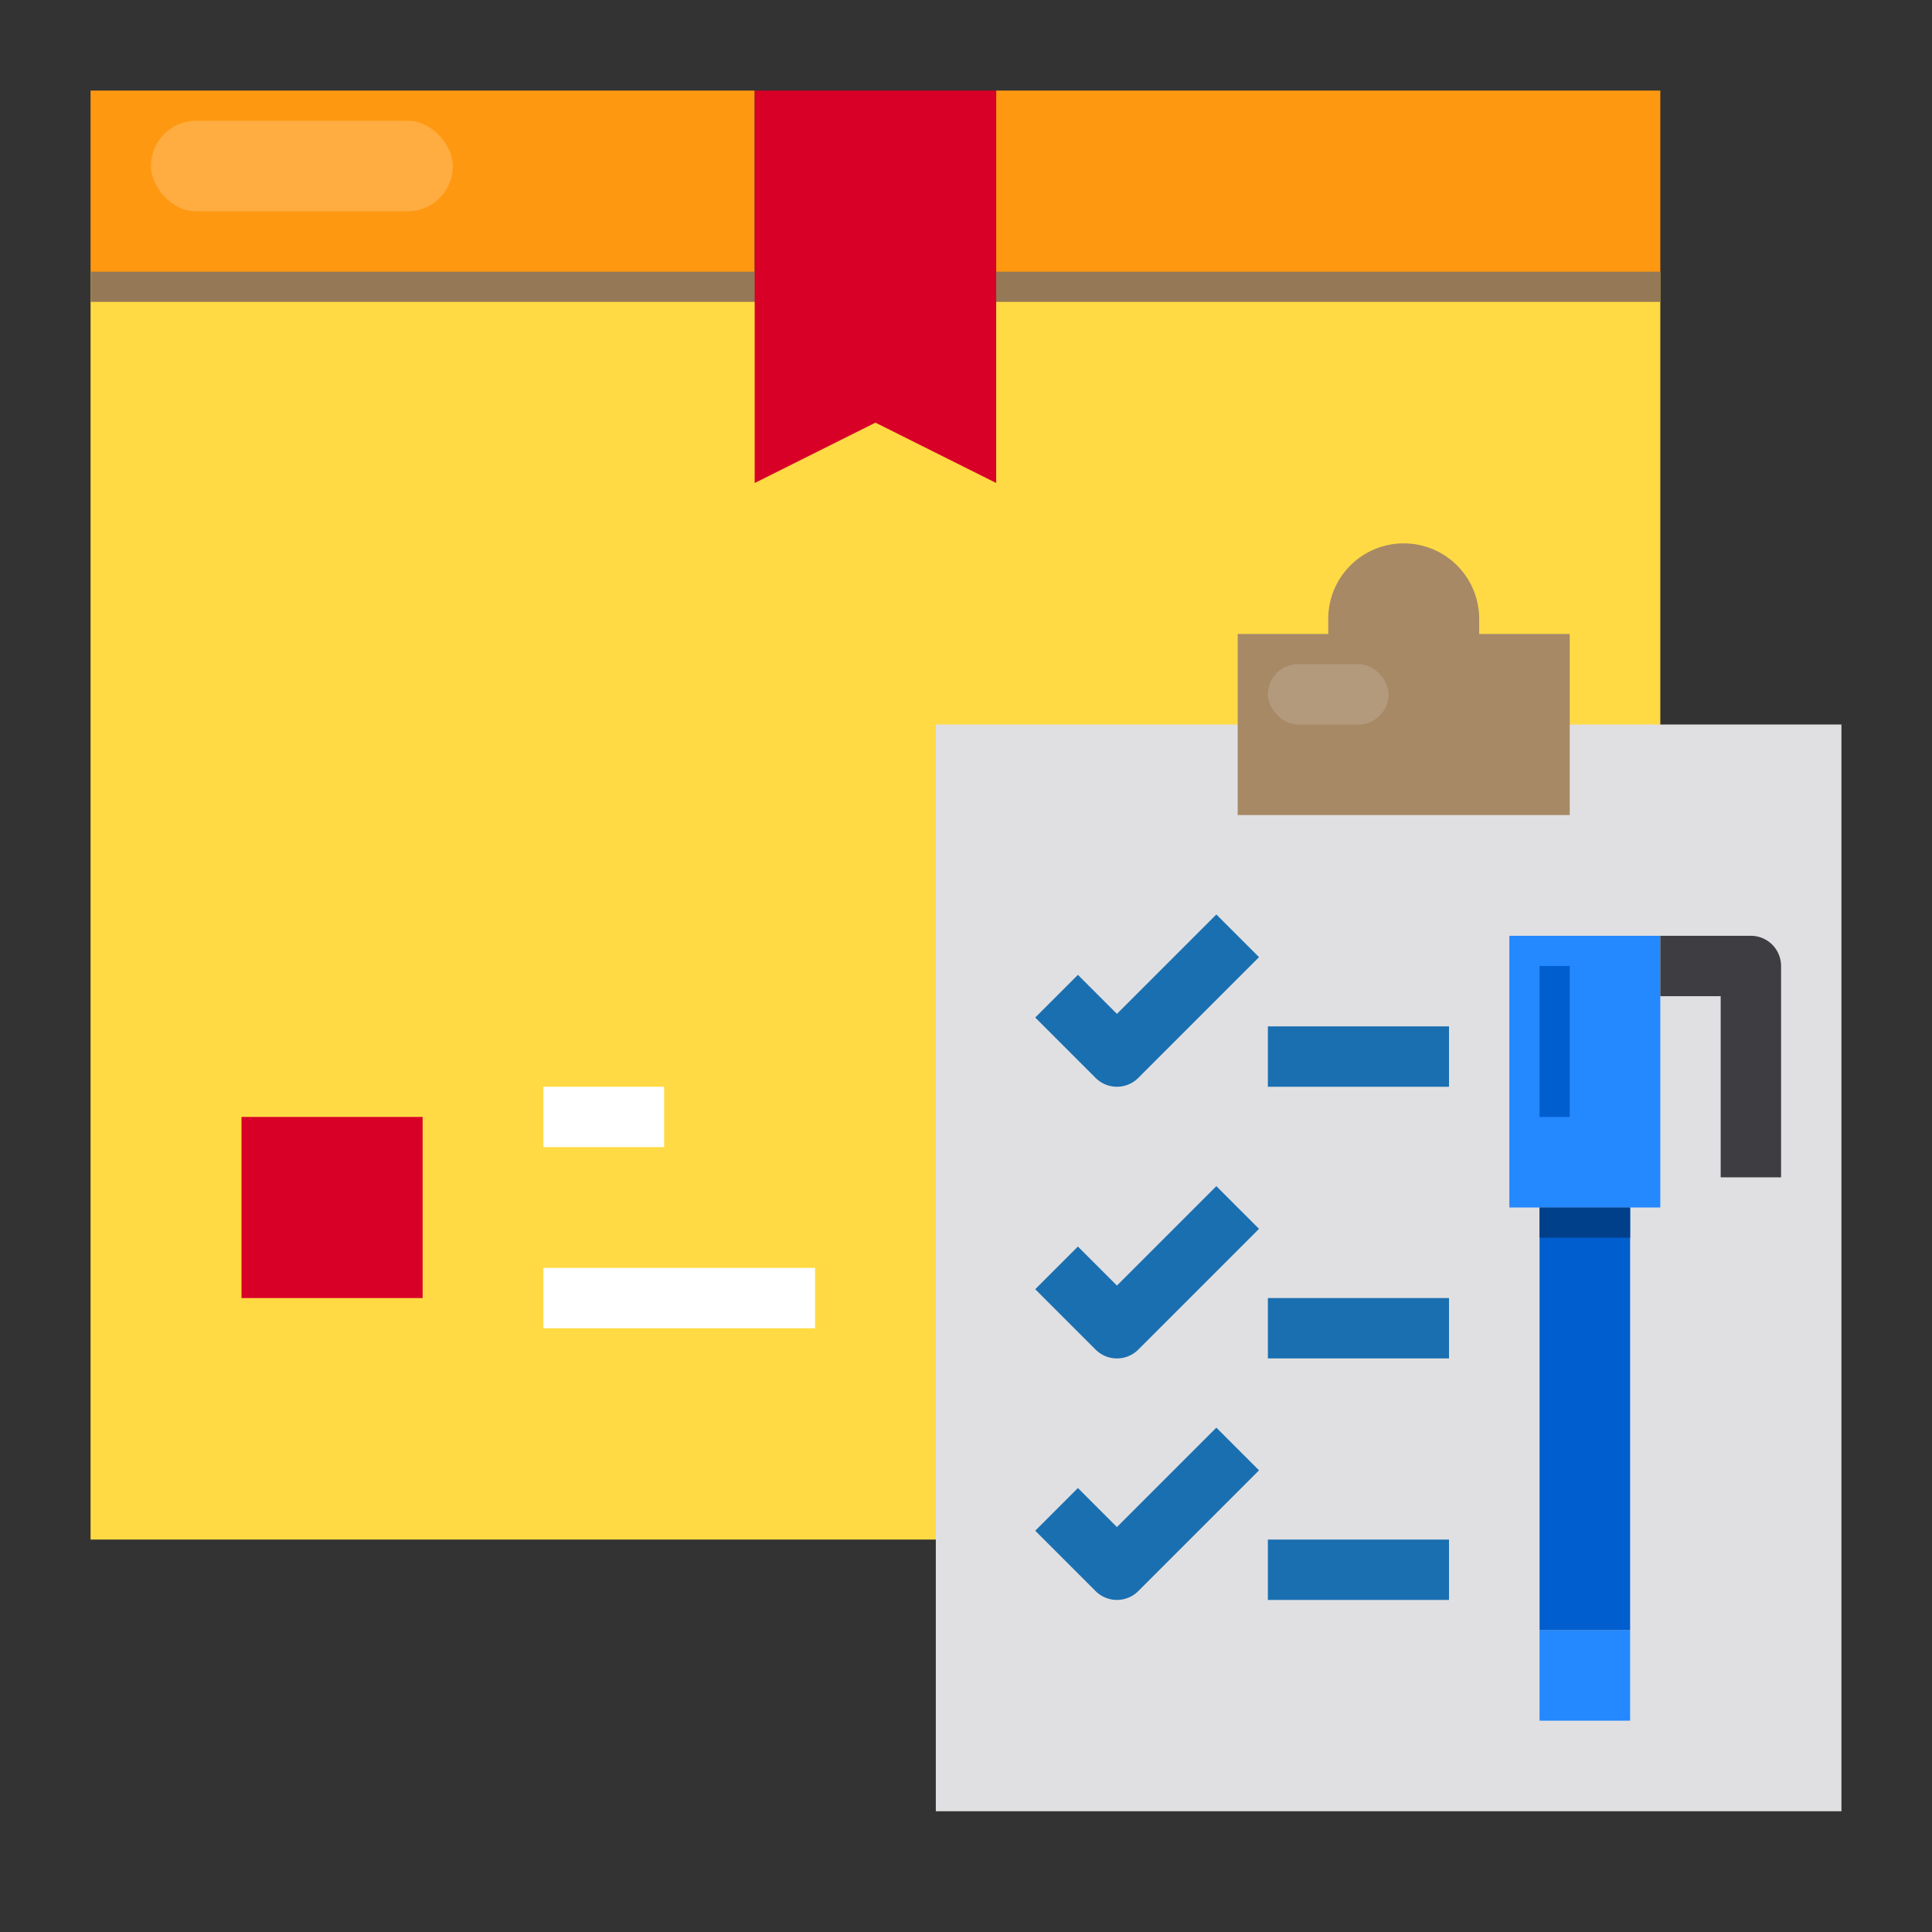 <svg xmlns="http://www.w3.org/2000/svg" viewBox="0 0 64 64" id="delivery-logistics-list">
  <rect x="0" y="0" width="64" height="64" fill="#333333" stroke="none"/>
  <path fill="#ffda44" d="M3 9h52v42H3z"></path>
  <path fill="#e0e0e2" d="M31 24h30v36H31z"></path>
  <path fill="#2488ff" d="M51 54h3v3h-3z"></path>
  <path fill="#005ece" d="M51 40h3v14h-3z"></path>
  <path fill="#2488ff" d="M55 31v9h-5v-9h5z"></path>
  <path fill="#a78966" d="M52 21v6H41v-6h3v-.5a2.5 2.5 0 0 1 5 0v.5Z"></path>
  <path fill="#d80027" d="M8 37h6v6H8z"></path>
  <path fill="#fff" d="M18 42h9v2h-9zM18 36h4v2h-4z"></path>
  <path fill="#1a6fb0" d="M37 36a1 1 0 0 1-.707-.293l-2-2 1.414-1.414L37 33.586l3.293-3.293 1.414 1.414-4 4A1 1 0 0 1 37 36ZM42 34h6v2h-6zM37 45a1 1 0 0 1-.707-.293l-2-2 1.414-1.414L37 42.586l3.293-3.293 1.414 1.414-4 4A1 1 0 0 1 37 45ZM42 43h6v2h-6zM37 53a1 1 0 0 1-.707-.293l-2-2 1.414-1.414L37 50.586l3.293-3.293 1.414 1.414-4 4A1 1 0 0 1 37 53ZM42 51h6v2h-6z"></path>
  <path fill="#3e3d42" d="M59 39h-2v-6h-2v-2h3a1 1 0 0 1 1 1Z"></path>
  <path fill="#005ece" d="M51 32h1v5h-1z"></path>
  <path fill="#003f8a" d="M51 40h3v1h-3z"></path>
  <rect width="4" height="2" x="42" y="22" fill="#b39a7c" rx="1"></rect>
  <path fill="#957856" d="M3 9h52v1H3z"></path>
  <path fill="#ff9811" d="M3 3h22v6H3zM33 3h22v6H33z"></path>
  <path fill="#d80027" d="M33 3v13l-4-2-4 2V3h8z"></path>
  <rect width="10" height="3" x="5" y="4" fill="#ffad41" rx="1.5"></rect>
</svg>
